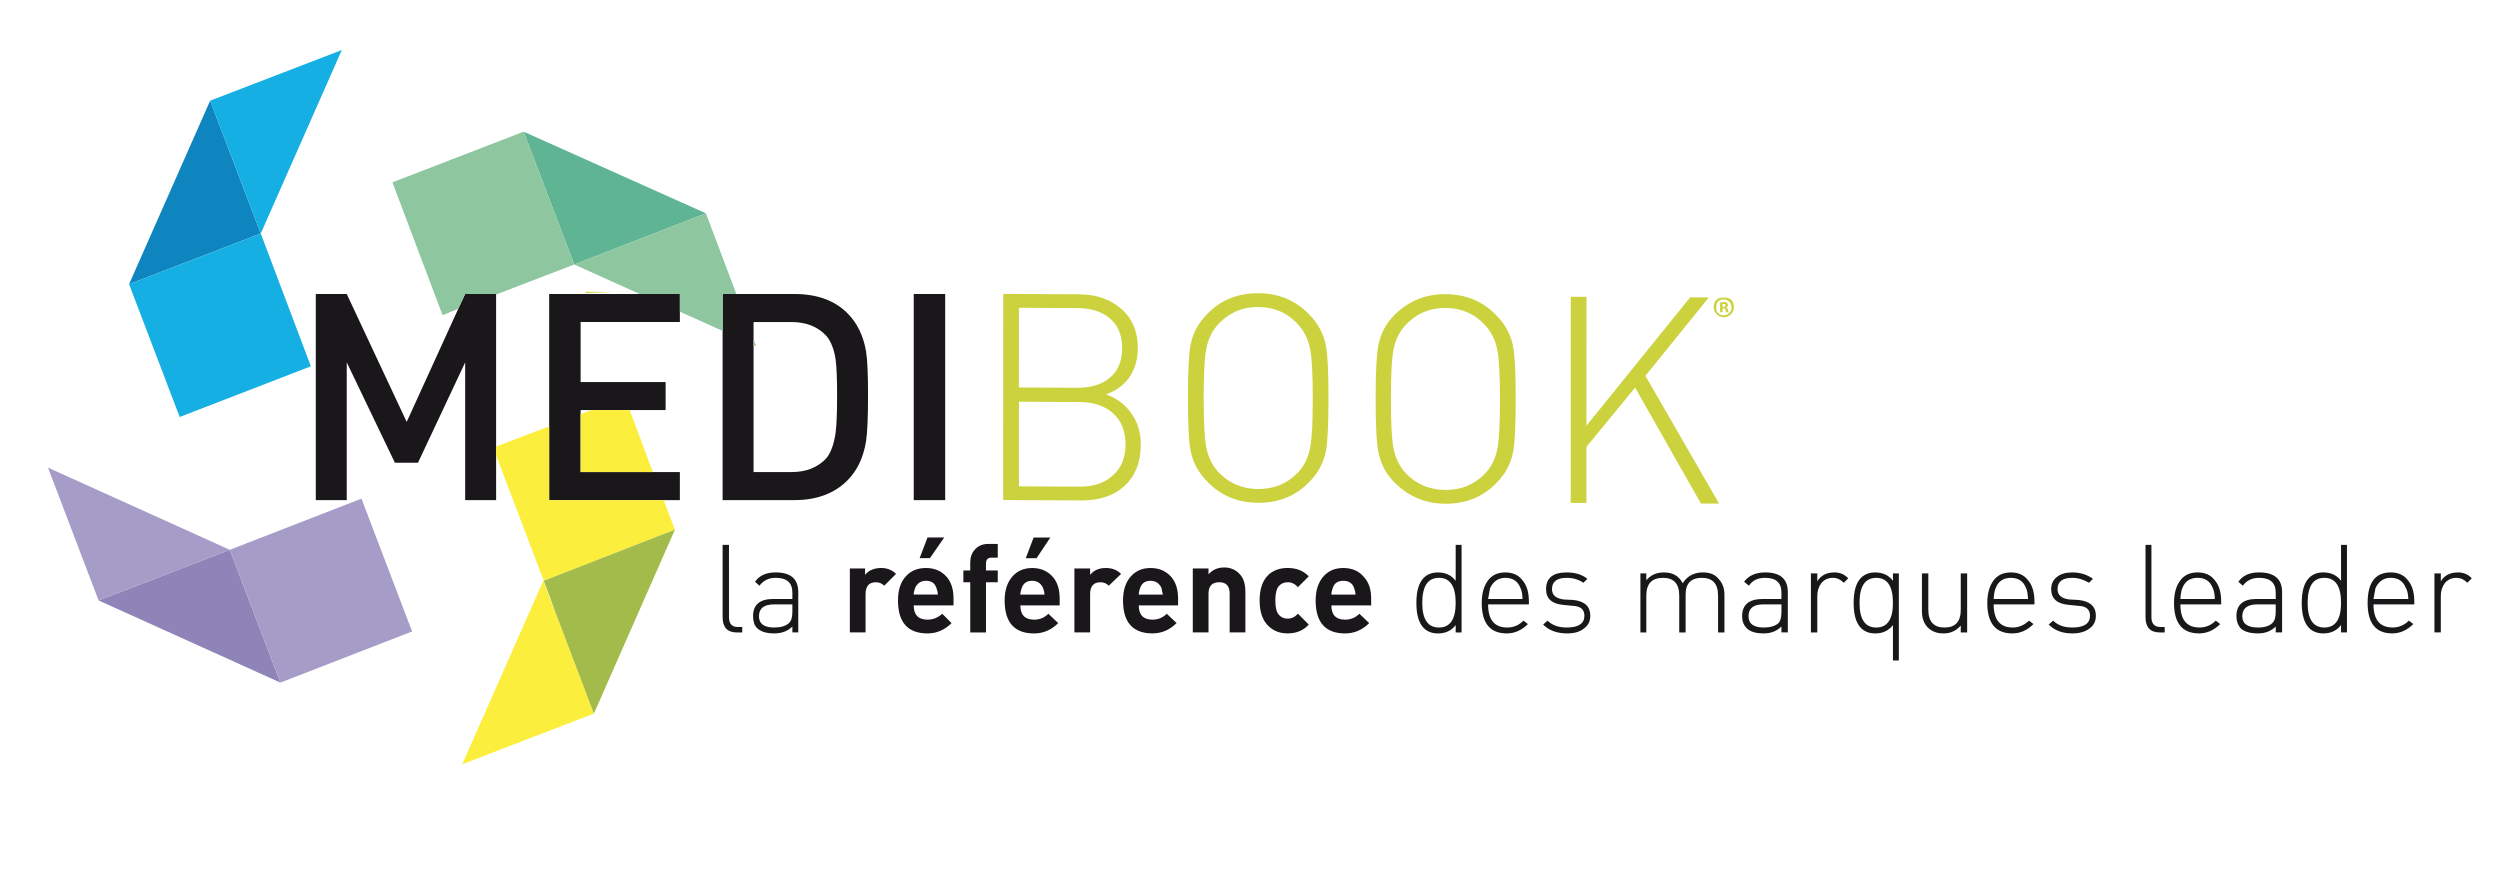 <?xml version="1.0" encoding="UTF-8" standalone="no"?>
<svg
   viewBox="-3.895 -4.186 210.131 73.46"
   version="1.1"
   id="svg54"
   sodipodi:docname="appLogoIcon.svg"
   inkscape:export-filename="../df982b08/Medibook_test33.svg"
   inkscape:export-xdpi="96"
   inkscape:export-ydpi="96"
   inkscape:version="1.2.2 (732a01da63, 2022-12-09, custom)"
   xmlns:inkscape="http://www.inkscape.org/namespaces/inkscape"
   xmlns:sodipodi="http://sodipodi.sourceforge.net/DTD/sodipodi-0.dtd"
   xmlns="http://www.w3.org/2000/svg"
   xmlns:svg="http://www.w3.org/2000/svg">
  <defs
     id="defs58" />
  <sodipodi:namedview
     id="namedview56"
     pagecolor="#ffffff"
     bordercolor="#000000"
     borderopacity="0.25"
     inkscape:showpageshadow="2"
     inkscape:pageopacity="0.0"
     inkscape:pagecheckerboard="0"
     inkscape:deskcolor="#d1d1d1"
     showgrid="false"
     inkscape:zoom="10.344244"
     inkscape:cx="70.667322"
     inkscape:cy="28.808293"
     inkscape:window-width="1920"
     inkscape:window-height="995"
     inkscape:window-x="0"
     inkscape:window-y="0"
     inkscape:window-maximized="1"
     inkscape:current-layer="svg54" />
  <g
     id="g52">
    <path
       stroke="none"
       d="m 201.261,45.912 q 0,-0.62 0.33,-1.075 0.372,-0.455 0.991,-0.455 0.496,0 0.909,0.413 l 0.372,-0.372 q -0.454,-0.496 -1.156,-0.496 -0.991,0 -1.445,0.744 v -0.662 h -0.537 v 4.962 h 0.537 v -3.06 m -2.23,0.703 v -0.248 q 0,-1.158 -0.537,-1.778 -0.496,-0.662 -1.445,-0.662 -1.941,0 -1.941,2.563 0,2.563 2.065,2.563 0.991,0 1.776,-0.786 l -0.372,-0.289 q -0.578,0.579 -1.363,0.579 -1.611,0 -1.611,-1.943 h 3.428 m -0.702,-1.364 q 0.165,0.248 0.206,0.91 h -2.932 l 0.165,-0.91 q 0.413,-0.868 1.28,-0.868 0.95,0 1.28,0.868 m -15.611,3.018 -0.372,-0.289 q -0.578,0.579 -1.363,0.579 -1.611,0 -1.611,-1.943 h 3.428 v -0.248 q 0,-1.158 -0.537,-1.778 -0.496,-0.662 -1.445,-0.662 -0.95,0 -1.445,0.662 -0.537,0.703 -0.537,1.902 0,2.563 2.106,2.563 0.991,0 1.776,-0.786 m -0.619,-3.018 q 0.165,0.372 0.165,0.91 h -2.891 q 0.041,-0.662 0.165,-0.91 0.33,-0.868 1.28,-0.868 0.95,0 1.28,0.868 m 1.982,2.357 q 0,0.579 0.33,0.992 0.454,0.455 1.487,0.455 0.909,0 1.487,-0.579 v 0.496 h 0.537 v -3.39 q 0,-1.654 -1.941,-1.654 -1.198,0 -1.735,0.786 l 0.372,0.331 q 0.496,-0.662 1.363,-0.662 1.404,0 1.404,1.24 v 0.538 h -1.611 q -1.693,0 -1.693,1.447 m 1.776,-0.992 h 1.528 v 0.62 q 0,0.703 -0.289,0.951 -0.372,0.372 -1.198,0.372 -1.322,0 -1.322,-0.951 0,-0.992 1.28,-0.992 m 7.516,-5.003 h -0.496 v 3.018 q -0.537,-0.703 -1.487,-0.703 -0.743,0 -1.198,0.455 -0.619,0.62 -0.619,2.109 0,1.488 0.619,2.109 0.454,0.455 1.198,0.455 0.95,0 1.487,-0.703 v 0.62 h 0.496 v -7.36 m -0.496,4.879 q 0,2.067 -1.404,2.067 -1.404,0 -1.404,-2.067 0,-2.109 1.404,-2.109 1.404,0 1.404,2.109 m -88.543,1.323 q -0.454,0 -0.743,-0.331 -0.289,-0.331 -0.289,-1.199 0,-0.868 0.289,-1.199 0.289,-0.331 0.743,-0.331 0.496,0 0.867,0.413 l 0.909,-0.91 q -0.661,-0.703 -1.776,-0.703 -0.95,0 -1.569,0.538 -0.785,0.703 -0.785,2.191 0,1.488 0.785,2.191 0.619,0.579 1.569,0.579 1.115,0 1.776,-0.744 l -0.909,-0.91 q -0.372,0.413 -0.867,0.413 m -6.649,-4.217 h -1.322 v 5.375 h 1.322 v -3.266 q 0,-0.951 0.909,-0.951 0.867,0 0.867,0.951 v 3.266 h 1.322 v -3.432 q 0,-1.034 -0.537,-1.53 -0.496,-0.496 -1.239,-0.496 -0.826,0 -1.322,0.579 v -0.496 m -6.525,0.662 q -0.661,0.744 -0.661,2.026 0,2.77 2.478,2.77 1.156,0 2.024,-0.868 L 94.175,47.401 q -0.496,0.496 -1.198,0.496 -1.156,0 -1.156,-1.199 h 3.304 v -0.579 q 0,-1.158 -0.578,-1.819 -0.661,-0.744 -1.735,-0.744 -1.032,0 -1.652,0.703 m 0.661,1.53 q 0,-0.248 0.124,-0.579 0.206,-0.579 0.867,-0.579 0.619,0 0.909,0.579 l 0.124,0.579 H 91.821 m -8.796,2.109 q -1.156,0 -1.156,-1.199 h 3.304 v -0.579 q 0,-1.158 -0.578,-1.819 -0.661,-0.744 -1.735,-0.744 -1.032,0 -1.652,0.703 -0.661,0.744 -0.661,2.026 0,2.77 2.478,2.77 1.156,0 2.024,-0.868 l -0.826,-0.786 q -0.496,0.496 -1.198,0.496 m -1.156,-2.109 q 0,-0.248 0.124,-0.579 0.206,-0.579 0.867,-0.579 0.619,0 0.909,0.579 0.124,0.331 0.124,0.579 h -2.024 m 1.115,-4.796 -0.661,1.737 h 0.909 l 1.156,-1.737 h -1.404 m -3.015,0.538 h -0.785 q -0.743,0 -1.156,0.496 -0.372,0.413 -0.372,1.075 v 0.662 h -0.578 v 0.992 h 0.578 v 4.217 h 1.322 v -4.217 h 0.991 v -0.992 h -0.991 V 43.183 q 0,-0.496 0.454,-0.496 h 0.537 V 41.529 m 7.764,2.067 h -1.322 v 5.375 h 1.322 v -3.225 q 0,-0.992 0.867,-0.992 0.413,0 0.702,0.289 l 1.032,-0.992 q -0.496,-0.496 -1.28,-0.496 -0.867,0 -1.322,0.579 v -0.538 m -18.873,2.15 q 0,-0.992 0.867,-0.992 0.413,0 0.702,0.289 l 0.991,-0.992 q -0.496,-0.496 -1.239,-0.496 -0.909,0 -1.363,0.579 v -0.538 h -1.28 v 5.375 h 1.322 v -3.225 m 7.392,0.372 q 0,-1.158 -0.578,-1.819 -0.661,-0.744 -1.735,-0.744 -1.074,0 -1.693,0.703 -0.661,0.703 -0.661,2.026 0,2.77 2.478,2.77 1.156,0 2.024,-0.868 l -0.785,-0.786 q -0.537,0.496 -1.239,0.496 -1.156,0 -1.156,-1.199 h 3.345 v -0.579 m -1.445,-0.91 q 0.124,0.331 0.124,0.579 h -2.024 q 0,-0.248 0.124,-0.579 0.289,-0.579 0.909,-0.579 0.661,0 0.867,0.579 m -1.404,-2.481 h 0.867 l 1.198,-1.737 h -1.404 l -0.661,1.737 m -14,4.879 q 0,0.662 0.33,0.992 0.454,0.455 1.445,0.455 0.95,0 1.528,-0.579 v 0.496 h 0.496 v -3.39 q 0,-1.654 -1.9,-1.654 -1.198,0 -1.735,0.786 l 0.372,0.331 q 0.496,-0.662 1.363,-0.662 1.404,0 1.404,1.24 v 0.538 h -1.611 q -1.693,0 -1.693,1.447 m 1.776,0.951 q -1.28,0 -1.28,-0.951 0,-0.992 1.28,-0.992 h 1.528 v 0.62 q 0,0.703 -0.289,0.951 -0.413,0.372 -1.239,0.372 m -3.799,-6.946 h -0.537 v 6.078 q 0,1.282 1.198,1.282 h 0.454 v -0.455 h -0.372 q -0.743,0 -0.743,-0.827 V 41.612 M 75.55,20.525 h -2.643 v 17.324 h 2.643 V 20.525 M 176.441,41.612 v 6.078 q 0,1.282 1.198,1.282 h 0.413 v -0.455 h -0.33 q -0.785,0 -0.785,-0.827 v -6.078 h -0.496 m -4.749,3.184 0.33,-0.331 q -0.743,-0.538 -1.735,-0.538 -0.826,0 -1.28,0.372 -0.496,0.372 -0.496,1.034 0,1.199 1.487,1.323 l 0.826,0.083 q 0.95,0.041 0.95,0.827 0,0.992 -1.487,0.992 -1.032,0 -1.611,-0.579 l -0.372,0.331 q 0.743,0.744 1.982,0.744 0.909,0 1.445,-0.413 0.537,-0.372 0.537,-1.075 0,-1.158 -1.445,-1.323 l -0.785,-0.041 q -0.991,-0.124 -0.991,-0.868 0,-0.951 1.239,-0.951 0.702,0 1.404,0.413 m -4.584,1.819 v -0.248 q 0,-1.158 -0.537,-1.778 -0.496,-0.662 -1.445,-0.662 -0.95,0 -1.445,0.662 -0.537,0.703 -0.537,1.902 0,2.563 2.106,2.563 0.991,0 1.776,-0.786 l -0.372,-0.289 q -0.619,0.579 -1.363,0.579 -1.611,0 -1.611,-1.943 h 3.428 m -0.702,-1.364 q 0.124,0.248 0.165,0.91 h -2.891 q 0.041,-0.662 0.165,-0.91 0.33,-0.868 1.28,-0.868 0.95,0 1.28,0.868 m -10.696,-1.24 h -0.496 v 0.62 q -0.537,-0.703 -1.487,-0.703 -0.743,0 -1.198,0.455 -0.619,0.62 -0.619,2.109 0,1.488 0.619,2.109 0.454,0.455 1.198,0.455 0.95,0 1.487,-0.703 v 2.977 h 0.496 v -7.318 m -1.9,4.548 q -1.404,0 -1.404,-2.067 0,-2.109 1.404,-2.109 1.404,0 1.404,2.109 0,2.067 -1.404,2.067 m 3.841,-1.364 q 0,0.868 0.496,1.364 0.496,0.496 1.322,0.496 0.867,0 1.445,-0.662 v 0.579 h 0.537 v -4.962 h -0.537 v 3.06 q 0,1.488 -1.363,1.488 -1.363,0 -1.363,-1.488 v -3.06 h -0.537 v 3.184 m -8.466,-2.357 q 0.372,-0.455 0.991,-0.455 0.496,0 0.909,0.413 l 0.372,-0.372 q -0.454,-0.496 -1.156,-0.496 -0.991,0 -1.445,0.744 v -0.662 h -0.537 v 4.962 h 0.537 v -3.06 q 0,-0.62 0.33,-1.075 m -6.649,2.77 q 0,0.62 0.372,0.992 0.413,0.455 1.445,0.455 0.909,0 1.487,-0.579 v 0.496 h 0.537 v -3.39 q 0,-1.654 -1.9,-1.654 -1.198,0 -1.776,0.786 l 0.413,0.331 q 0.413,-0.662 1.363,-0.662 1.363,0 1.363,1.24 v 0.538 h -1.569 q -1.735,0 -1.735,1.447 m 1.776,-0.992 h 1.528 v 0.62 q 0,0.703 -0.248,0.951 -0.413,0.372 -1.239,0.372 -1.28,0 -1.28,-0.951 0,-0.992 1.239,-0.992 m -9.829,-2.026 v -0.579 h -0.496 v 4.962 h 0.496 v -3.101 q 0,-1.488 1.404,-1.488 1.363,0 1.363,1.488 v 3.101 h 0.537 v -3.184 q 0,-1.406 1.363,-1.406 1.363,0 1.363,1.488 v 3.101 h 0.537 v -3.184 q 0,-0.827 -0.537,-1.364 -0.413,-0.496 -1.28,-0.496 -1.115,0 -1.693,0.91 -0.454,-0.91 -1.569,-0.91 -0.95,0 -1.487,0.662 m -10.324,3.39 q -0.578,0.579 -1.363,0.579 -1.611,0 -1.611,-1.943 h 3.428 v -0.248 q 0,-1.158 -0.537,-1.778 -0.496,-0.662 -1.445,-0.662 -0.95,0 -1.445,0.662 -0.537,0.703 -0.537,1.902 0,2.563 2.106,2.563 0.991,0 1.776,-0.786 l -0.372,-0.289 m -0.248,-2.729 q 0.165,0.372 0.165,0.91 h -2.891 l 0.165,-0.91 q 0.413,-0.868 1.28,-0.868 0.95,0 1.28,0.868 m 2.271,2.729 -0.372,0.331 q 0.743,0.744 2.024,0.744 0.909,0 1.404,-0.413 0.537,-0.372 0.537,-1.075 0,-1.158 -1.404,-1.323 l -0.826,-0.041 q -0.991,-0.124 -0.991,-0.868 0,-0.951 1.239,-0.951 0.785,0 1.404,0.413 l 0.33,-0.331 q -0.661,-0.538 -1.735,-0.538 -1.735,0 -1.735,1.406 0,1.199 1.445,1.323 l 0.826,0.083 q 0.95,0.041 0.95,0.827 0,0.992 -1.487,0.992 -1.032,0 -1.611,-0.579 M 111.355,46.698 v -0.579 q 0,-1.158 -0.619,-1.819 -0.619,-0.744 -1.735,-0.744 -1.032,0 -1.652,0.703 -0.661,0.744 -0.661,2.026 0,2.77 2.478,2.77 1.156,0 2.024,-0.868 l -0.826,-0.786 q -0.496,0.496 -1.198,0.496 -1.156,0 -1.156,-1.199 h 3.345 m -3.221,-1.488 q 0.206,-0.579 0.867,-0.579 0.702,0 0.909,0.579 0.124,0.331 0.124,0.579 h -2.024 q 0,-0.248 0.124,-0.579 m 10.82,-3.597 h -0.496 v 3.018 q -0.537,-0.703 -1.487,-0.703 -0.743,0 -1.198,0.455 -0.619,0.62 -0.619,2.109 0,1.488 0.619,2.109 0.454,0.455 1.198,0.455 0.95,0 1.487,-0.703 v 0.62 h 0.496 V 41.612 m -1.9,6.946 q -1.404,0 -1.404,-2.067 0,-2.109 1.404,-2.109 1.404,0 1.404,2.109 0,2.067 -1.404,2.067 M 67.331,22.138 Q 65.721,20.525 62.871,20.525 H 57.998 56.842 v 3.101 2.357 11.867 h 6.029 q 2.808,0 4.46,-1.654 1.239,-1.24 1.569,-3.308 0.165,-1.075 0.165,-3.845 0,-2.688 -0.165,-3.68 -0.33,-1.985 -1.569,-3.225 m -1.776,1.902 q 0.578,0.662 0.785,1.985 0.124,0.91 0.124,3.018 0,2.191 -0.124,3.142 -0.206,1.447 -0.785,2.15 -1.074,1.158 -2.932,1.158 H 59.444 V 24.991 24.825 24.371 22.882 h 3.18 q 1.858,0 2.932,1.158 m -27.752,9.303 v -12.776 -0.041 h -2.602 l -0.578,1.24 -4.336,9.51 -5.038,-10.75 h -2.602 v 17.324 h 2.602 v -11.577 l 4.047,8.435 h 1.941 l 3.965,-8.435 v 11.577 h 2.602 V 34.087 33.343 M 42.264,20.525 v 11.122 6.202 h 9.622 1.363 v -2.357 h -2.271 -6.071 v -4.879 -0.331 h 0.909 3.221 3.015 v -2.357 h -0.165 -3.758 -3.221 v -5.044 h 1.28 7.062 v -0.868 -1.488 h -3.386 -4.543 z"
       fill="#1a171b"
       id="path18"
       style="stroke-width:0.826" />
    <g
       id="g30"
       transform="matrix(0.826,0,0,0.827,310.7,135.8)">
      <g
         id="g28">
        <g
           id="g22">
          <path
             d="m -266.848,-137.95 c -1.105,-0.967 -2.541,-1.45 -4.307,-1.45 h -7.7 l 0.101,20.95 7.9,0 c 1.867,0 3.331,-0.483 4.393,-1.45 1.128,-1.033 1.688,-2.45 1.679,-4.25 -0.006,-1.233 -0.327,-2.283 -0.965,-3.15 -0.604,-0.9 -1.474,-1.55 -2.609,-1.95 0.998,-0.333 1.795,-0.917 2.391,-1.75 0.563,-0.867 0.841,-1.85 0.836,-2.95 -0.008,-1.7 -0.581,-3.033 -1.719,-4 m -4.501,-0.05 c 1.367,0 2.452,0.317 3.255,0.95 0.903,0.7 1.358,1.733 1.365,3.1 0.007,1.367 -0.438,2.4 -1.335,3.1 -0.797,0.633 -1.879,0.95 -3.245,0.95 h -5.901 l -0.039,-8.1 h 5.9 m 3.702,10.65 c 0.87,0.767 1.309,1.833 1.315,3.2 0.007,1.333 -0.421,2.383 -1.284,3.15 -0.83,0.767 -1.962,1.15 -3.395,1.15 h -6.15 l -0.042,-8.6 h 6.151 c 1.433,0 2.568,0.367 3.405,1.1 m 19.951,-10.1 c -1.373,-1.433 -3.11,-2.15 -5.21,-2.15 -2.1,0 -3.83,0.717 -5.19,2.15 -0.895,0.9 -1.457,1.967 -1.684,3.2 -0.163,0.9 -0.237,2.667 -0.225,5.3 0.013,2.633 0.105,4.4 0.276,5.3 0.239,1.233 0.811,2.3 1.715,3.2 1.374,1.433 3.111,2.15 5.211,2.15 2.1,0 3.83,-0.717 5.189,-2.15 0.896,-0.9 1.458,-1.967 1.685,-3.2 0.162,-0.9 0.237,-2.667 0.224,-5.3 -0.012,-2.633 -0.104,-4.4 -0.275,-5.3 -0.239,-1.233 -0.811,-2.3 -1.716,-3.2 m -5.203,-0.75 c 1.6,0 2.919,0.55 3.958,1.65 0.703,0.7 1.157,1.6 1.363,2.7 0.171,0.867 0.262,2.5 0.273,4.9 0.012,2.433 -0.063,4.083 -0.226,4.95 -0.194,1.1 -0.64,2 -1.337,2.7 -1.061,1.067 -2.375,1.6 -3.942,1.6 -1.567,0 -2.886,-0.533 -3.958,-1.6 -0.703,-0.7 -1.157,-1.6 -1.363,-2.7 -0.171,-0.867 -0.262,-2.517 -0.274,-4.95 -0.011,-2.4 0.064,-4.033 0.227,-4.9 0.194,-1.1 0.64,-2 1.337,-2.7 1.061,-1.1 2.375,-1.65 3.942,-1.65 m 19.043,-1.4 c -2.033,0 -3.763,0.717 -5.19,2.15 -0.862,0.867 -1.407,1.933 -1.634,3.2 -0.163,0.867 -0.237,2.633 -0.225,5.3 0.013,2.667 0.105,4.433 0.276,5.3 0.24,1.267 0.795,2.333 1.666,3.2 1.44,1.433 3.177,2.15 5.21,2.15 2.1,0 3.83,-0.717 5.19,-2.15 0.895,-0.9 1.457,-1.967 1.684,-3.2 0.163,-0.9 0.237,-2.667 0.225,-5.3 -0.013,-2.633 -0.105,-4.4 -0.276,-5.3 -0.239,-1.233 -0.811,-2.3 -1.715,-3.2 -1.374,-1.433 -3.111,-2.15 -5.211,-2.15 m -3.935,3.05 c 1.061,-1.1 2.375,-1.65 3.942,-1.65 1.6,0 2.919,0.55 3.958,1.65 0.703,0.7 1.158,1.6 1.363,2.7 0.171,0.867 0.262,2.5 0.274,4.9 0.011,2.433 -0.064,4.083 -0.226,4.95 -0.195,1.1 -0.641,2 -1.337,2.7 -1.062,1.067 -2.376,1.6 -3.943,1.6 -1.566,0 -2.886,-0.533 -3.958,-1.6 -0.703,-0.7 -1.157,-1.6 -1.363,-2.7 -0.17,-0.867 -0.262,-2.517 -0.273,-4.95 -0.012,-2.4 0.063,-4.033 0.226,-4.9 0.195,-1.1 0.64,-2 1.337,-2.7 m 30.736,-2.85 h -1.9 l -10.486,13.1 -0.064,-13.1 h -1.6 l 0.101,20.95 1.6,0 -0.027,-5.7 4.921,-6.05 6.757,11.75 1.85,0 -7.563,-12.95 6.411,-8 m 0.505,1 c 0.002,0.267 0.103,0.5 0.304,0.7 0.201,0.2 0.451,0.3 0.751,0.3 0.267,0 0.5,-0.1 0.699,-0.3 0.199,-0.2 0.298,-0.433 0.296,-0.7 -0.003,-0.667 -0.338,-1 -1.005,-1 -0.7,0 -1.048,0.333 -1.045,1 m 0.25,0 c -0.002,-0.533 0.263,-0.8 0.796,-0.8 0.2,0 0.384,0.083 0.552,0.25 0.134,0.133 0.201,0.317 0.202,0.55 0.001,0.233 -0.064,0.417 -0.197,0.55 -0.166,0.167 -0.349,0.25 -0.549,0.25 -0.533,0 -0.801,-0.267 -0.804,-0.8 m 1.098,-0.45 c -0.067,-0.067 -0.167,-0.1 -0.3,-0.1 l -0.4,0.05 0.005,1 h 0.25 l -0.002,-0.4 0.1,0 c 0.1,0 0.167,0.05 0.2,0.15 l 0.052,0.25 h 0.25 l -0.052,-0.25 c -0.033,-0.133 -0.101,-0.217 -0.201,-0.25 0.133,-0.033 0.2,-0.117 0.199,-0.25 0,-0.1 -0.034,-0.167 -0.101,-0.2 m -0.448,0.4 -0.001,-0.3 h 0.1 c 0.133,0 0.2,0.05 0.2,0.15 0.001,0.1 -0.066,0.15 -0.199,0.15 h -0.1 m -115.706,-0.95 h 5.5 l -2.387,-0.009 -3.112,0.146 m 17.124,5.063 10e-4,0.2 0.25,-0.1 -0.251,-0.1 m -34.609,29.1 5.165,13.5"
             style="fill:#cbd23e;paint-order:stroke"
             transform="matrix(1,0.005,-0.005,1,-0.621,1.397)"
             id="path20"
             sodipodi:nodetypes="csccscccccccccscsccccccsccsccscccccscccccccccccsccccccccccccscccccccscccccscccccccccccccccccccssscsccscscscccccccscccccccccscsccccccccccc" />
        </g>
        <path
           d="m -267.033,-137.733 0.509,-0.598 c 1.206,1.059 1.867,2.581 1.895,4.379 -0.004,1.169 -0.335,2.308 -0.929,3.243 -0.652,0.889 -0.982,1.084 -1.614,1.458 0.748,0.43 1.176,0.71 1.834,1.664 0.676,0.942 1.039,2.13 1.056,3.435 -0.008,1.893 -0.651,3.496 -1.842,4.622 -1.152,1.019 -2.785,1.567 -4.73,1.58 h -8.398 l -0.105,-21.95 h 8.202 c 1.846,0.013 4.307,1.45 4.307,1.45 0.055,0.009 -0.094,0.444 -0.185,0.717 z m -0.136,0.161 c -0.168,-0.13 -0.585,-0.446 -0.818,-0.578 -0.296,-0.169 -0.59,-0.301 -0.926,-0.414 -0.677,-0.227 -1.396,-0.339 -2.242,-0.336 h -7.198 l 0.097,19.95 h 7.402 c 1.789,0.013 3.084,-0.405 4.056,-1.319 1.064,-0.941 1.542,-2.172 1.516,-3.879 0.005,-1.161 -0.267,-2.064 -0.868,-2.856 -0.546,-0.839 -1.304,-1.41 -2.372,-1.774 l -1.427,-0.487 1.435,-0.459 c 0.929,-0.298 1.596,-0.786 2.136,-1.557 0.528,-0.796 0.763,-1.636 0.749,-2.667 0.012,-1.602 -0.473,-2.746 -1.543,-3.621 z m 0.073,0.056 c 0,0 0,0 0,0 0,0 0,0 0,0 z m -0.69,0.072 c 0.977,0.797 1.549,2.025 1.557,3.491 0.008,1.468 -0.554,2.698 -1.526,3.496 -0.882,0.676 -2.118,1.047 -3.554,1.057 h -6.399 l -0.043,-9.1 h 6.402 c 1.437,0.01 2.675,0.38 3.563,1.056 z m -8.961,-0.056 0.035,7.1 h 5.403 c 1.296,0.01 2.222,-0.253 2.934,-0.842 0.821,-0.601 1.152,-1.439 1.146,-2.705 -0.006,-1.268 -0.344,-2.105 -1.171,-2.708 -0.719,-0.589 -1.652,-0.855 -2.949,-0.845 z m 9.431,9.775 c 0.935,0.859 1.459,2.112 1.484,3.573 -0.012,1.428 -0.522,2.663 -1.449,3.523 -0.919,0.818 -2.217,1.266 -3.73,1.279 h -6.648 l -0.046,-9.6 h 6.653 c 0.752,0.003 1.472,0.103 2.08,0.299 0.614,0.199 1.479,0.825 1.479,0.825 0.027,0.012 -0.128,0.331 -0.253,0.588 z m -0.575,0.812 c 0,0 0,0 0,0 0,0 0,0 0,0 z m -0.683,-0.481 c -0.225,-0.126 -0.445,-0.221 -0.706,-0.305 -0.527,-0.17 -1.091,-0.254 -1.772,-0.251 h -5.649 l 0.038,7.6 h 5.652 c 1.353,0.013 2.315,-0.303 3.056,-1.017 0.797,-0.675 1.149,-1.543 1.123,-2.78 0.013,-1.273 -0.341,-2.153 -1.146,-2.828 l 0.003,-0.003 c -0.143,-0.109 -0.435,-0.325 -0.599,-0.416 z m 20.646,-9.823 0.585,-0.588 c 0.949,0.96 1.59,2.158 1.854,3.462 0.175,0.933 0.272,2.746 0.284,5.391 0.013,2.644 -0.067,4.459 -0.232,5.393 -0.252,1.304 -0.882,2.5 -1.821,3.46 -1.444,1.492 -3.349,2.299 -5.545,2.299 -2.195,0 -4.107,-0.81 -5.565,-2.297 -0.948,-0.959 -1.588,-2.156 -1.852,-3.46 -0.175,-0.933 -0.272,-2.746 -0.285,-5.391 -0.012,-2.644 0.066,-4.458 0.233,-5.393 0.252,-1.304 0.882,-2.501 1.82,-3.46 1.445,-1.488 3.35,-2.299 5.546,-2.299 1.096,0 2.153,0.197 3.068,0.575 0.918,0.379 2.333,1.613 2.333,1.613 0.034,0.019 -0.265,0.459 -0.423,0.695 z m -0.12,0.121 c -0.086,-0.085 -0.36,-0.354 -0.505,-0.478 -0.173,-0.148 -0.342,-0.278 -0.525,-0.405 -0.367,-0.254 -0.732,-0.452 -1.141,-0.621 -0.821,-0.339 -1.683,-0.5 -2.687,-0.5 -2.004,0 -3.553,0.62 -4.827,1.994 -0.851,0.84 -1.353,1.785 -1.555,2.946 -0.159,0.867 -0.229,2.586 -0.217,5.208 0.013,2.621 0.1,4.341 0.267,5.207 0.214,1.162 0.717,2.1 1.577,2.941 1.289,1.375 2.853,2.004 4.858,2.004 2.004,0 3.553,-0.62 4.826,-1.994 0.852,-0.84 1.354,-1.785 1.556,-2.946 0.158,-0.867 0.229,-2.586 0.216,-5.208 -0.012,-2.621 -0.099,-4.342 -0.266,-5.209 -0.214,-1.162 -0.717,-2.098 -1.578,-2.938 z m 0.027,0.026 c 0,0 0,0 0,0 0,0 0,0 0,0 z m -4.878,-1.63 c 1.696,0.019 3.19,0.645 4.313,1.798 0.75,0.765 1.27,1.789 1.499,2.955 0.175,0.902 0.271,2.582 0.282,4.995 0.012,2.445 -0.067,4.137 -0.234,5.039 -0.216,1.167 -0.731,2.2 -1.475,2.966 -1.144,1.122 -2.635,1.747 -4.296,1.747 -1.661,0 -3.156,-0.624 -4.311,-1.746 -0.75,-0.764 -1.272,-1.791 -1.501,-2.957 -0.175,-0.902 -0.271,-2.599 -0.283,-5.045 -0.011,-2.412 0.068,-4.087 0.235,-4.989 0.216,-1.167 0.729,-2.198 1.472,-2.963 1.144,-1.157 3.939,-1.647 3.939,-1.647 0.058,-0.04 0.245,0.386 0.36,0.646 z m 0.094,0.991 c 0,0 0,0 0,0 0,0 0,0 0,0 z m -1.128,0.103 c -0.335,0.064 -0.629,0.152 -0.934,0.28 -0.608,0.255 -1.121,0.605 -1.614,1.123 -0.65,0.635 -1.033,1.407 -1.205,2.44 -0.159,0.832 -0.23,2.423 -0.219,4.811 0.012,2.42 0.098,4.023 0.265,4.855 0.183,1.034 0.569,1.807 1.225,2.443 0.989,1.012 2.132,1.454 3.605,1.454 1.473,0 2.61,-0.441 3.587,-1.453 0.651,-0.634 1.028,-1.401 1.2,-2.434 0.159,-0.832 0.23,-2.44 0.218,-4.861 -0.011,-2.387 -0.097,-3.973 -0.264,-4.805 -0.183,-1.034 -0.569,-1.807 -1.225,-2.443 -0.953,-1.041 -2.101,-1.523 -3.605,-1.504 v -0.004 c -0.22,0.013 -0.769,0.048 -1.034,0.098 z m 20.077,-1.699 v -0.795 c 2.195,0.019 4.107,0.811 5.565,2.297 0.948,0.959 1.588,2.156 1.852,3.46 0.175,0.933 0.272,2.746 0.285,5.391 0.012,2.644 -0.066,4.458 -0.233,5.393 -0.252,1.304 -0.882,2.501 -1.82,3.46 -1.446,1.492 -3.35,2.299 -5.546,2.299 -2.128,0 -4.042,-0.809 -5.563,-2.296 -0.916,-0.928 -1.54,-2.121 -1.804,-3.457 -0.175,-0.903 -0.272,-2.716 -0.285,-5.395 -0.012,-2.678 0.066,-4.487 0.233,-5.39 0.25,-1.337 0.864,-2.535 1.772,-3.465 0.75,-0.747 1.618,-1.343 2.53,-1.721 0.912,-0.378 2.823,-0.538 2.823,-0.538 0.034,-0.01 0.132,0.473 0.191,0.757 z m 0,0.204 c -0.131,0.004 -0.512,0.015 -0.703,0.033 -0.232,0.021 -0.448,0.051 -0.671,0.094 -0.446,0.084 -0.848,0.204 -1.257,0.374 -0.818,0.338 -1.527,0.816 -2.205,1.503 -0.816,0.804 -1.292,1.738 -1.496,2.935 -0.159,0.831 -0.229,2.554 -0.217,5.21 0.013,2.655 0.1,4.374 0.267,5.205 0.216,1.198 0.702,2.137 1.528,2.943 1.359,1.379 2.919,2.004 4.857,2.004 2.004,0 3.553,-0.62 4.827,-1.994 0.851,-0.84 1.353,-1.785 1.555,-2.946 0.159,-0.867 0.229,-2.586 0.217,-5.208 -0.013,-2.621 -0.1,-4.342 -0.267,-5.209 -0.214,-1.162 -0.717,-2.098 -1.577,-2.939 -1.289,-1.375 -2.853,-2.023 -4.858,-2.004 z m -4.295,2.204 c 1.145,-1.157 2.638,-1.803 4.302,-1.803 1.696,0 3.19,0.645 4.313,1.798 0.749,0.764 1.271,1.788 1.499,2.955 0.175,0.902 0.271,2.582 0.283,4.995 0.011,2.445 -0.068,4.138 -0.234,5.039 -0.217,1.168 -0.732,2.2 -1.475,2.966 -1.145,1.122 -2.636,1.747 -4.297,1.747 -1.66,0 -3.156,-0.624 -4.311,-1.746 -0.75,-0.764 -1.272,-1.791 -1.501,-2.958 -0.174,-0.901 -0.271,-2.598 -0.282,-5.043 -0.012,-2.413 0.067,-4.092 0.234,-4.994 0.106,-0.582 0.285,-1.147 0.524,-1.631 0.241,-0.486 0.857,-1.2 0.857,-1.2 0.012,-0.021 0.325,0.182 0.569,0.338 z m 0.767,0.638 c 0,0 0,0 0,0 0,0 0,0 0,0 z m -0.476,0.562 c -0.131,0.184 -0.237,0.362 -0.34,0.569 -0.206,0.416 -0.346,0.848 -0.436,1.365 -0.159,0.833 -0.23,2.423 -0.218,4.811 0.011,2.42 0.098,4.023 0.264,4.856 0.183,1.033 0.569,1.806 1.225,2.442 0.989,1.012 2.133,1.454 3.605,1.454 1.473,0 2.61,-0.441 3.589,-1.453 0.649,-0.634 1.026,-1.402 1.199,-2.434 0.158,-0.833 0.229,-2.44 0.218,-4.861 -0.012,-2.387 -0.098,-3.973 -0.265,-4.805 -0.182,-1.033 -0.568,-1.807 -1.225,-2.443 -0.953,-1.041 -2.101,-1.504 -3.605,-1.504 -1.47,0 -2.605,0.454 -3.582,1.497 l -0.002,-0.002 c -0.1,0.112 -0.326,0.367 -0.427,0.508 z m 30.805,-3.703 0.212,0.17 c 0.058,-0.109 0.126,-0.205 0.206,-0.281 0.254,-0.243 0.706,-0.389 1.132,-0.389 0.412,0 0.858,0.15 1.104,0.395 0.247,0.246 0.386,0.69 0.401,1.102 -0.018,0.366 -0.177,0.79 -0.442,1.056 -0.264,0.266 -0.687,0.447 -1.053,0.447 -0.393,0 -0.833,-0.177 -1.104,-0.446 -0.132,-0.131 -0.262,-0.318 -0.332,-0.48 -0.071,-0.163 -0.078,-0.375 -0.078,-0.375 -0.007,-0.024 0.224,-0.111 0.456,-0.198 l -0.247,0.001 c 0,0 0,-0.001 0,-0.001 l -0.25,0.001 c 0.002,-0.077 0.009,-0.156 0.02,-0.234 l -5.831,7.277 7.829,13.405 h -3.01 l -6.539,-11.37 -4.349,5.347 0.028,6.023 h -2.6 l -0.105,-21.95 h 2.6 l 0.059,12.184 9.753,-12.184 h 2.14 z m -1.041,0.5 h -0.619 l -11.219,14.016 -0.069,-14.016 h -0.6 l 0.097,19.95 h 0.6 l -0.026,-5.377 5.493,-6.753 6.975,12.13 h 0.69 l -7.297,-12.495 z m -113.26,-0.5 -0.466,0.181 -1.606,-4.138 9.901,4.457 h -7.829 z m 0.342,-0.5 h 2.829 l -3.427,-1.543 z m 9.267,2.3 0.204,-0.456 4.653,2.081 0.018,3.515 -6.396,2.51 h -4.987 l -2.769,-7.1 h 8.78 l -0.003,-0.548 z m 0.504,0.773 0.003,0.777 h -8.32 l 1.989,5.1 h 4.113 l 5.582,-2.19 -0.01,-2.185 z m 6.512,2.63 0.002,0.337 -0.6,-0.239 1.258,-0.503 -0.16,0.402 z m 0.002,0.337 0.313,0.124 0.185,-0.464 0.5,-0.003 -0.002,-0.337 1.102,0.439 -2.095,0.838 z m 0.749,-0.778 -0.091,0.036 0.025,-0.062 z m 0.246,-0.099 10e-4,0.197 -0.247,-0.098 z m -53.697,21.337 -0.205,0.456 -19.633,-8.842 14.961,-5.761 5.344,13.968 z m -0.9,-0.954 -4.553,-11.899 -11.789,4.539 z m 24.625,24.072 -5.779,-15.105 13.324,-5.149 -0.082,-0.214 h 1.122 l 0.832,2.171 -0.041,0.016 0.01,0.027 0.041,-0.013 0.203,0.65 -0.944,0.329 -0.525,-1.365 z m 7.252,-19.069 -11.741,4.538 4.551,11.895 z m -19.794,-56.16 5.834,15.046 -14.962,5.817 z m 4.54,14.476 -4.596,-11.854 -7.192,16.437 z"
           style="fill:none"
           transform="matrix(1,0.005,-0.005,1,-0.621,1.397)"
           id="path24" />
        <path
           d="m -267.033,-137.733 0.509,-0.598 c 1.206,1.059 1.867,2.581 1.895,4.379 -0.004,1.169 -0.335,2.308 -0.929,3.243 -0.652,0.889 -0.982,1.084 -1.614,1.458 0.748,0.43 1.176,0.71 1.834,1.664 0.676,0.942 1.039,2.13 1.056,3.435 -0.008,1.893 -0.651,3.496 -1.842,4.622 -1.152,1.019 -2.785,1.567 -4.73,1.58 h -8.398 l -0.105,-21.95 h 8.202 c 1.846,0.013 4.307,1.45 4.307,1.45 0.055,0.009 -0.094,0.444 -0.185,0.717 z m -0.136,0.161 c -0.168,-0.13 -0.585,-0.446 -0.818,-0.578 -0.296,-0.169 -0.59,-0.301 -0.926,-0.414 -0.677,-0.227 -1.396,-0.339 -2.242,-0.336 h -7.198 l 0.097,19.95 h 7.402 c 1.789,0.013 3.084,-0.405 4.056,-1.319 1.064,-0.941 1.542,-2.172 1.516,-3.879 0.005,-1.161 -0.267,-2.064 -0.868,-2.856 -0.546,-0.839 -1.304,-1.41 -2.372,-1.774 l -1.427,-0.487 1.435,-0.459 c 0.929,-0.298 1.596,-0.786 2.136,-1.557 0.528,-0.796 0.763,-1.636 0.749,-2.667 0.012,-1.602 -0.473,-2.746 -1.543,-3.621 z m 0.073,0.056 c 0,0 0,0 0,0 0,0 0,0 0,0 z m -0.69,0.072 c 0.977,0.797 1.549,2.025 1.557,3.491 0.008,1.468 -0.554,2.698 -1.526,3.496 -0.882,0.676 -2.118,1.047 -3.554,1.057 h -6.399 l -0.043,-9.1 h 6.402 c 1.437,0.01 2.675,0.38 3.563,1.056 z m -8.961,-0.056 0.035,7.1 h 5.403 c 1.296,0.01 2.222,-0.253 2.934,-0.842 0.821,-0.601 1.152,-1.439 1.146,-2.705 -0.006,-1.268 -0.344,-2.105 -1.171,-2.708 -0.719,-0.589 -1.652,-0.855 -2.949,-0.845 z m 9.431,9.775 c 0.935,0.859 1.459,2.112 1.484,3.573 -0.012,1.428 -0.522,2.663 -1.449,3.523 -0.919,0.818 -2.217,1.266 -3.73,1.279 h -6.648 l -0.046,-9.6 h 6.653 c 0.752,0.003 1.472,0.103 2.08,0.299 0.614,0.199 1.479,0.825 1.479,0.825 0.027,0.012 -0.128,0.331 -0.253,0.588 z m -0.575,0.812 c 0,0 0,0 0,0 0,0 0,0 0,0 z m -0.683,-0.481 c -0.225,-0.126 -0.445,-0.221 -0.706,-0.305 -0.527,-0.17 -1.091,-0.254 -1.772,-0.251 h -5.649 l 0.038,7.6 h 5.652 c 1.353,0.013 2.315,-0.303 3.056,-1.017 0.797,-0.675 1.149,-1.543 1.123,-2.78 0.013,-1.273 -0.341,-2.153 -1.146,-2.828 l 0.003,-0.003 c -0.143,-0.109 -0.435,-0.325 -0.599,-0.416 z m 20.646,-9.823 0.585,-0.588 c 0.949,0.96 1.59,2.158 1.854,3.462 0.175,0.933 0.272,2.746 0.284,5.391 0.013,2.644 -0.067,4.459 -0.232,5.393 -0.252,1.304 -0.882,2.5 -1.821,3.46 -1.444,1.492 -3.349,2.299 -5.545,2.299 -2.195,0 -4.107,-0.81 -5.565,-2.297 -0.948,-0.959 -1.588,-2.156 -1.852,-3.46 -0.175,-0.933 -0.272,-2.746 -0.285,-5.391 -0.012,-2.644 0.066,-4.458 0.233,-5.393 0.252,-1.304 0.882,-2.501 1.82,-3.46 1.445,-1.488 3.35,-2.299 5.546,-2.299 1.096,0 2.153,0.197 3.068,0.575 0.918,0.379 2.333,1.613 2.333,1.613 0.034,0.019 -0.265,0.459 -0.423,0.695 z m -0.12,0.121 c -0.086,-0.085 -0.36,-0.354 -0.505,-0.478 -0.173,-0.148 -0.342,-0.278 -0.525,-0.405 -0.367,-0.254 -0.732,-0.452 -1.141,-0.621 -0.821,-0.339 -1.683,-0.5 -2.687,-0.5 -2.004,0 -3.553,0.62 -4.827,1.994 -0.851,0.84 -1.353,1.785 -1.555,2.946 -0.159,0.867 -0.229,2.586 -0.217,5.208 0.013,2.621 0.1,4.341 0.267,5.207 0.214,1.162 0.717,2.1 1.577,2.941 1.289,1.375 2.853,2.004 4.858,2.004 2.004,0 3.553,-0.62 4.826,-1.994 0.852,-0.84 1.354,-1.785 1.556,-2.946 0.158,-0.867 0.229,-2.586 0.216,-5.208 -0.012,-2.621 -0.099,-4.342 -0.266,-5.209 -0.214,-1.162 -0.717,-2.098 -1.578,-2.938 z m 0.027,0.026 c 0,0 0,0 0,0 0,0 0,0 0,0 z m -4.878,-1.63 c 1.696,0.019 3.19,0.645 4.313,1.798 0.75,0.765 1.27,1.789 1.499,2.955 0.175,0.902 0.271,2.582 0.282,4.995 0.012,2.445 -0.067,4.137 -0.234,5.039 -0.216,1.167 -0.731,2.2 -1.475,2.966 -1.144,1.122 -2.635,1.747 -4.296,1.747 -1.661,0 -3.156,-0.624 -4.311,-1.746 -0.75,-0.764 -1.272,-1.791 -1.501,-2.957 -0.175,-0.902 -0.271,-2.599 -0.283,-5.045 -0.011,-2.412 0.068,-4.087 0.235,-4.989 0.216,-1.167 0.729,-2.198 1.472,-2.963 1.144,-1.157 3.939,-1.647 3.939,-1.647 0.058,-0.04 0.245,0.386 0.36,0.646 z m 0.094,0.991 c 0,0 0,0 0,0 0,0 0,0 0,0 z m -1.128,0.103 c -0.335,0.064 -0.629,0.152 -0.934,0.28 -0.608,0.255 -1.121,0.605 -1.614,1.123 -0.65,0.635 -1.033,1.407 -1.205,2.44 -0.159,0.832 -0.23,2.423 -0.219,4.811 0.012,2.42 0.098,4.023 0.265,4.855 0.183,1.034 0.569,1.807 1.225,2.443 0.989,1.012 2.132,1.454 3.605,1.454 1.473,0 2.61,-0.441 3.587,-1.453 0.651,-0.634 1.028,-1.401 1.2,-2.434 0.159,-0.832 0.23,-2.44 0.218,-4.861 -0.011,-2.387 -0.097,-3.973 -0.264,-4.805 -0.183,-1.034 -0.569,-1.807 -1.225,-2.443 -0.953,-1.041 -2.101,-1.523 -3.605,-1.504 v -0.004 c -0.22,0.013 -0.769,0.048 -1.034,0.098 z m 20.077,-1.699 v -0.795 c 2.195,0.019 4.107,0.811 5.565,2.297 0.948,0.959 1.588,2.156 1.852,3.46 0.175,0.933 0.272,2.746 0.285,5.391 0.012,2.644 -0.066,4.458 -0.233,5.393 -0.252,1.304 -0.882,2.501 -1.82,3.46 -1.446,1.492 -3.35,2.299 -5.546,2.299 -2.128,0 -4.042,-0.809 -5.563,-2.296 -0.916,-0.928 -1.54,-2.121 -1.804,-3.457 -0.175,-0.903 -0.272,-2.716 -0.285,-5.395 -0.012,-2.678 0.066,-4.487 0.233,-5.39 0.25,-1.337 0.864,-2.535 1.772,-3.465 0.75,-0.747 1.618,-1.343 2.53,-1.721 0.912,-0.378 2.823,-0.538 2.823,-0.538 0.034,-0.01 0.132,0.473 0.191,0.757 z m 0,0.204 c -0.131,0.004 -0.512,0.015 -0.703,0.033 -0.232,0.021 -0.448,0.051 -0.671,0.094 -0.446,0.084 -0.848,0.204 -1.257,0.374 -0.818,0.338 -1.527,0.816 -2.205,1.503 -0.816,0.804 -1.292,1.738 -1.496,2.935 -0.159,0.831 -0.229,2.554 -0.217,5.21 0.013,2.655 0.1,4.374 0.267,5.205 0.216,1.198 0.702,2.137 1.528,2.943 1.359,1.379 2.919,2.004 4.857,2.004 2.004,0 3.553,-0.62 4.827,-1.994 0.851,-0.84 1.353,-1.785 1.555,-2.946 0.159,-0.867 0.229,-2.586 0.217,-5.208 -0.013,-2.621 -0.1,-4.342 -0.267,-5.209 -0.214,-1.162 -0.717,-2.098 -1.577,-2.939 -1.289,-1.375 -2.853,-2.023 -4.858,-2.004 z m -4.295,2.204 c 1.145,-1.157 2.638,-1.803 4.302,-1.803 1.696,0 3.19,0.645 4.313,1.798 0.749,0.764 1.271,1.788 1.499,2.955 0.175,0.902 0.271,2.582 0.283,4.995 0.011,2.445 -0.068,4.138 -0.234,5.039 -0.217,1.168 -0.732,2.2 -1.475,2.966 -1.145,1.122 -2.636,1.747 -4.297,1.747 -1.66,0 -3.156,-0.624 -4.311,-1.746 -0.75,-0.764 -1.272,-1.791 -1.501,-2.958 -0.174,-0.901 -0.271,-2.598 -0.282,-5.043 -0.012,-2.413 0.067,-4.092 0.234,-4.994 0.106,-0.582 0.285,-1.147 0.524,-1.631 0.241,-0.486 0.857,-1.2 0.857,-1.2 0.012,-0.021 0.325,0.182 0.569,0.338 z m 0.767,0.638 c 0,0 0,0 0,0 0,0 0,0 0,0 z m -0.476,0.562 c -0.131,0.184 -0.237,0.362 -0.34,0.569 -0.206,0.416 -0.346,0.848 -0.436,1.365 -0.159,0.833 -0.23,2.423 -0.218,4.811 0.011,2.42 0.098,4.023 0.264,4.856 0.183,1.033 0.569,1.806 1.225,2.442 0.989,1.012 2.133,1.454 3.605,1.454 1.473,0 2.61,-0.441 3.589,-1.453 0.649,-0.634 1.026,-1.402 1.199,-2.434 0.158,-0.833 0.229,-2.44 0.218,-4.861 -0.012,-2.387 -0.098,-3.973 -0.265,-4.805 -0.182,-1.033 -0.568,-1.807 -1.225,-2.443 -0.953,-1.041 -2.101,-1.504 -3.605,-1.504 -1.47,0 -2.605,0.454 -3.582,1.497 l -0.002,-0.002 c -0.1,0.112 -0.326,0.367 -0.427,0.508 z m 30.805,-3.703 0.212,0.17 c 0.058,-0.109 0.126,-0.205 0.206,-0.281 0.254,-0.243 0.706,-0.389 1.132,-0.389 0.412,0 0.858,0.15 1.104,0.395 0.247,0.246 0.386,0.69 0.401,1.102 -0.018,0.366 -0.177,0.79 -0.442,1.056 -0.264,0.266 -0.687,0.447 -1.053,0.447 -0.393,0 -0.833,-0.177 -1.104,-0.446 -0.132,-0.131 -0.262,-0.318 -0.332,-0.48 -0.071,-0.163 -0.078,-0.375 -0.078,-0.375 -0.007,-0.024 0.224,-0.111 0.456,-0.198 l -0.247,0.001 c 0,0 0,-0.001 0,-0.001 l -0.25,0.001 c 0.002,-0.077 0.009,-0.156 0.02,-0.234 l -5.831,7.277 7.829,13.405 h -3.01 l -6.539,-11.37 -4.349,5.347 0.028,6.023 h -2.6 l -0.105,-21.95 h 2.6 l 0.059,12.184 9.753,-12.184 h 2.14 z m -1.041,0.5 h -0.619 l -11.219,14.016 -0.069,-14.016 h -0.6 l 0.097,19.95 h 0.6 l -0.026,-5.377 5.493,-6.753 6.975,12.13 h 0.69 l -7.297,-12.495 z m -113.26,-0.5 -0.466,0.181 -1.606,-4.138 9.901,4.457 h -7.829 z m 0.342,-0.5 h 2.829 l -3.427,-1.543 z m 9.267,2.3 0.204,-0.456 4.653,2.081 0.018,3.515 -6.396,2.51 h -4.987 l -2.769,-7.1 h 8.78 l -0.003,-0.548 z m 0.504,0.773 0.003,0.777 h -8.32 l 1.989,5.1 h 4.113 l 5.582,-2.19 -0.01,-2.185 z m 6.512,2.63 0.002,0.337 -0.6,-0.239 1.258,-0.503 -0.16,0.402 z m 0.002,0.337 0.313,0.124 0.185,-0.464 0.5,-0.003 -0.002,-0.337 1.102,0.439 -2.095,0.838 z m 0.749,-0.778 -0.091,0.036 0.025,-0.062 z m 0.246,-0.099 10e-4,0.197 -0.247,-0.098 z m -53.697,21.337 -0.205,0.456 -19.633,-8.842 14.961,-5.761 5.344,13.968 z m -0.9,-0.954 -4.553,-11.899 -11.789,4.539 z m 24.625,24.072 -5.779,-15.105 13.324,-5.149 -0.082,-0.214 h 1.122 l 0.832,2.171 -0.041,0.016 0.01,0.027 0.041,-0.013 0.203,0.65 -0.944,0.329 -0.525,-1.365 z m 7.252,-19.069 -11.741,4.538 4.551,11.895 z m -19.794,-56.16 5.834,15.046 -14.962,5.817 z m 4.54,14.476 -4.596,-11.854 -7.192,16.437 z"
           style="fill:none"
           transform="matrix(1,0.005,-0.005,1,-0.621,1.397)"
           id="path26" />
      </g>
    </g>
    <path
       stroke="none"
       d="M 44.37,18.044 55.438,13.744 40.116,6.881 Z"
       fill="#5fb593"
       id="path32"
       style="stroke-width:0.826" />
    <path
       stroke="none"
       d="m 49.037,30.283 h -3.221 l -0.909,0.331 v 4.879 h 6.071 l -1.941,-5.21 m -6.277,16.911 -0.206,-0.496 -0.785,-2.067 -6.814,15.422 11.068,-4.259 -3.263,-8.6 M 42.264,31.648 37.803,33.343 v 0.744 l 4.006,10.543 11.027,-4.3 -0.95,-2.481 H 42.264 Z"
       fill="#fcee3d"
       id="path34"
       style="stroke-width:0.826" />
    <path
       stroke="none"
       d="m 56.842,20.525 h 1.156 l -2.56,-6.781 -11.068,4.3 5.493,2.481 h 3.386 v 1.488 l 3.593,1.613 v -3.101 m 2.602,4.3 0.206,0.083 -0.206,-0.538 v 0.455 M 40.116,6.881 29.09,11.14 l 4.212,11.164 1.322,-0.538 0.578,-1.24 h 2.602 v 0.041 l 6.566,-2.522 z"
       fill="#8ec6a0"
       id="path36"
       style="stroke-width:0.826" />
    <path
       stroke="none"
       d="M 18.022,15.44 13.768,4.276 6.954,19.698 Z"
       fill="#0e85be"
       id="path38"
       style="stroke-width:0.826" />
    <path
       stroke="none"
       d="m 41.809,44.63 0.578,1.53 0.372,1.034 3.263,8.6 6.814,-15.464 z"
       fill="#a2bb4a"
       id="path40"
       style="stroke-width:0.826" />
    <path
       stroke="none"
       d="M 19.674,53.189 15.42,42.026 4.393,46.284 Z"
       fill="#8f84b8"
       id="path42"
       style="stroke-width:0.826" />
    <path
       stroke="none"
       d="M 15.42,42.026 19.674,53.189 30.742,48.889 26.488,37.726 15.42,42.026 M 0.14,35.121 4.393,46.284 15.42,42.026 Z"
       fill="#a59cc7"
       id="path44"
       style="stroke-width:0.826" />
    <path
       stroke="none"
       d="M 22.234,26.603 18.022,15.44 6.954,19.698 11.208,30.862 22.234,26.603 M 24.836,0.017 13.768,4.276 18.022,15.44 Z"
       fill="#15afe3"
       id="path46"
       style="stroke-width:0.826" />
  </g>
</svg>
